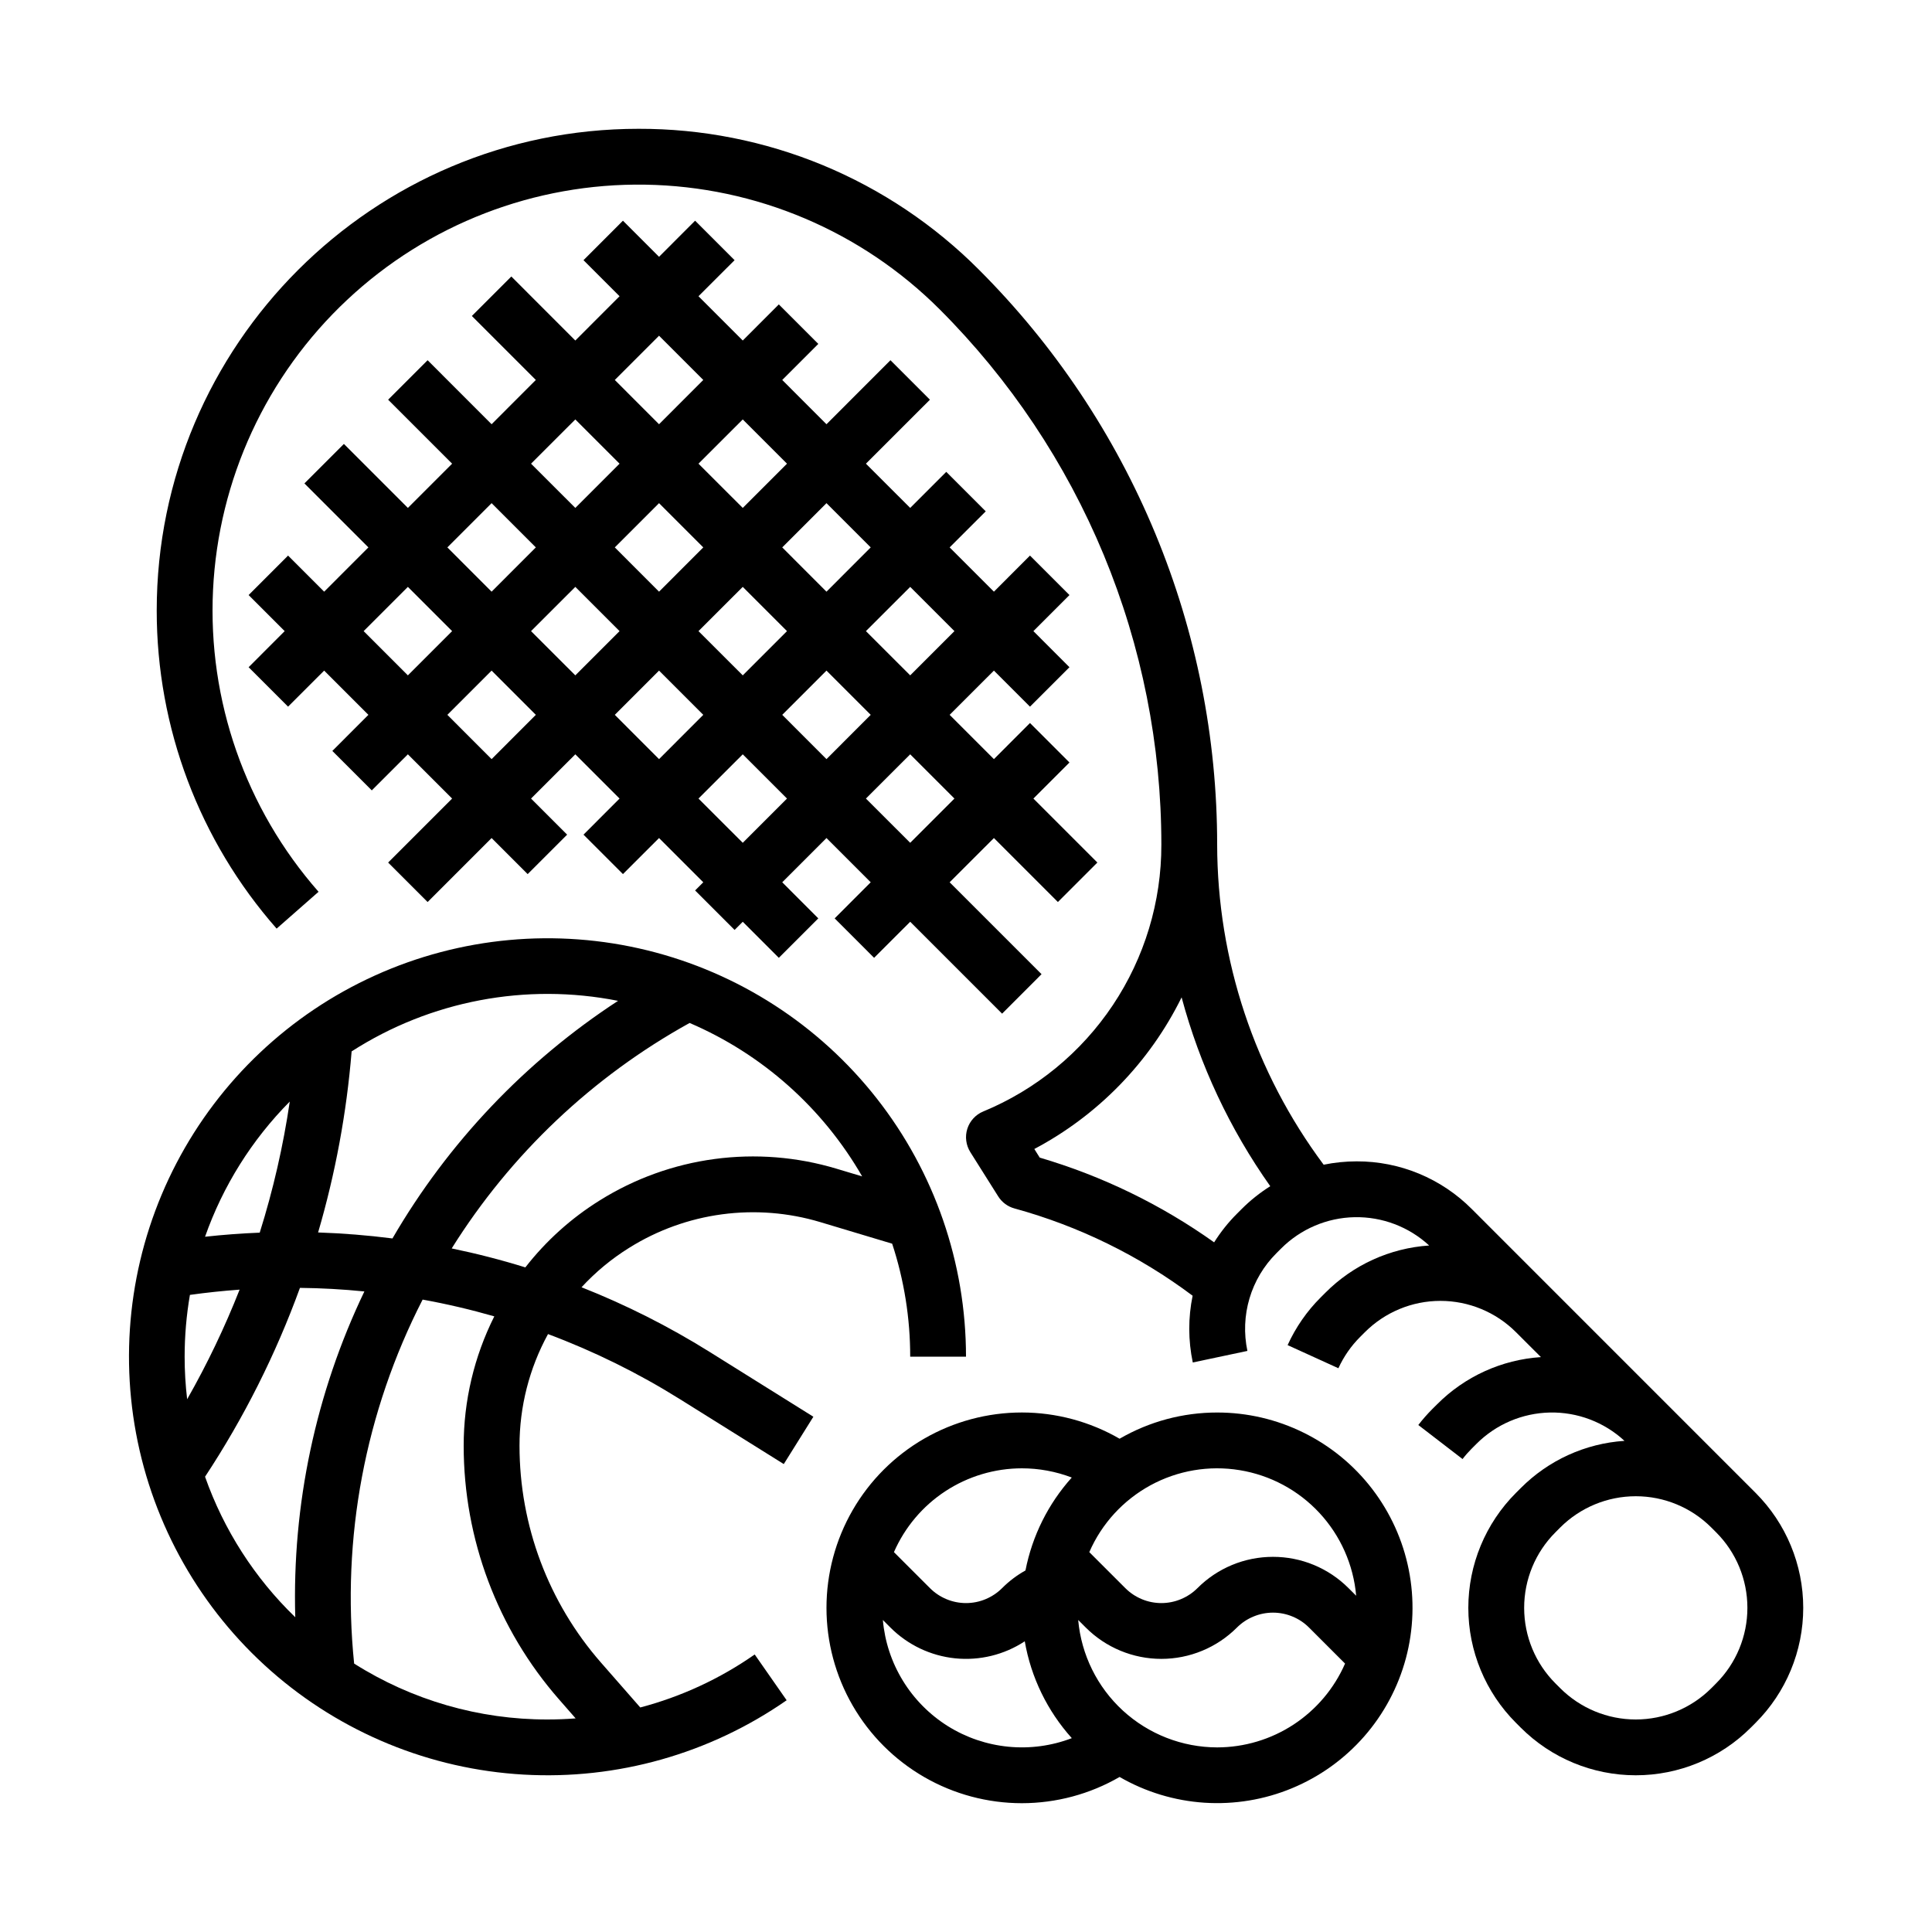 <svg
  width="60"
  height="60"
  viewBox="0 0 60 60"
  fill="none"
  xmlns="http://www.w3.org/2000/svg"
>
  <path
    d="M54.521 46.362L45.706 37.546C45.238 37.076 44.681 36.703 44.068 36.449C43.455 36.195 42.797 36.065 42.134 36.067C41.789 36.067 41.445 36.102 41.107 36.171C38.965 33.298 37.805 29.812 37.8 26.229C37.8 22.914 37.148 19.632 35.879 16.57C34.611 13.508 32.752 10.726 30.408 8.382C29.022 6.989 27.373 5.884 25.558 5.131C23.741 4.379 21.794 3.995 19.829 4C11.579 4 4.867 10.712 4.867 18.962C4.866 22.597 6.19 26.109 8.591 28.839L9.893 27.695C7.625 25.115 6.45 21.754 6.616 18.323C6.782 14.893 8.275 11.661 10.781 9.312C13.286 6.962 16.608 5.68 20.042 5.735C23.476 5.79 26.754 7.179 29.183 9.608C31.365 11.79 33.097 14.382 34.278 17.233C35.459 20.085 36.067 23.142 36.067 26.229C36.071 28.003 35.546 29.738 34.561 31.214C33.576 32.69 32.175 33.84 30.535 34.518C30.418 34.566 30.314 34.639 30.229 34.732C30.143 34.825 30.079 34.935 30.041 35.056C30.003 35.176 29.991 35.303 30.008 35.428C30.024 35.553 30.067 35.673 30.134 35.78L31.001 37.156C31.116 37.338 31.295 37.472 31.504 37.529C33.502 38.077 35.38 38.997 37.038 40.24C36.897 40.924 36.899 41.63 37.043 42.313L38.739 41.954C38.625 41.413 38.647 40.853 38.804 40.323C38.961 39.793 39.248 39.311 39.639 38.921L39.788 38.772C40.394 38.166 41.211 37.818 42.067 37.801C42.924 37.784 43.754 38.099 44.384 38.68C43.167 38.761 42.022 39.282 41.162 40.146L41.013 40.295C40.585 40.722 40.238 41.224 39.988 41.774L41.565 42.492C41.73 42.131 41.958 41.801 42.239 41.521L42.388 41.372C43.01 40.75 43.853 40.4 44.733 40.4C45.613 40.4 46.456 40.749 47.079 41.371L47.855 42.146C46.637 42.226 45.49 42.748 44.629 43.613L44.48 43.761C44.325 43.917 44.18 44.082 44.047 44.255L45.421 45.312C45.509 45.197 45.604 45.089 45.706 44.987L45.854 44.839C46.46 44.233 47.277 43.885 48.134 43.867C48.991 43.85 49.821 44.165 50.45 44.747C49.234 44.827 48.089 45.349 47.229 46.213L47.08 46.362C46.133 47.309 45.6 48.594 45.6 49.934C45.6 51.273 46.133 52.558 47.08 53.505L47.229 53.654C48.176 54.601 49.461 55.133 50.8 55.133C52.14 55.133 53.425 54.601 54.372 53.654L54.521 53.505C55.468 52.558 56.001 51.273 56.001 49.933C56.001 48.594 55.468 47.309 54.521 46.362ZM38.562 37.546L38.413 37.695C38.145 37.963 37.908 38.261 37.706 38.582C36.059 37.41 34.229 36.521 32.29 35.951L32.122 35.683C34.104 34.633 35.704 32.986 36.696 30.974C37.26 33.076 38.192 35.062 39.449 36.839C39.128 37.041 38.83 37.278 38.562 37.546ZM53.295 52.279L53.147 52.428C52.524 53.05 51.68 53.4 50.8 53.4C49.92 53.4 49.077 53.05 48.454 52.428L48.306 52.28C47.683 51.657 47.334 50.813 47.334 49.934C47.334 49.053 47.683 48.209 48.306 47.587L48.454 47.438C49.077 46.816 49.921 46.467 50.801 46.467C51.681 46.467 52.524 46.816 53.147 47.439L53.295 47.587C53.918 48.209 54.267 49.053 54.267 49.933C54.267 50.813 53.918 51.657 53.295 52.279Z"
    fill="black"
  />
  <path
    d="M11.546 24.546L12.667 23.426L14.041 24.8L12.054 26.787L13.28 28.013L15.267 26.026L16.387 27.146L17.613 25.921L16.492 24.8L17.867 23.426L19.241 24.8L18.121 25.921L19.346 27.146L20.467 26.026L21.841 27.4L21.587 27.654L22.813 28.88L23.067 28.626L24.187 29.746L25.413 28.521L24.293 27.4L25.667 26.026L27.041 27.4L25.921 28.521L27.146 29.746L28.267 28.626L31.121 31.48L32.346 30.254L29.492 27.4L30.867 26.026L32.854 28.013L34.08 26.787L32.093 24.8L33.213 23.68L31.987 22.454L30.867 23.575L29.492 22.2L30.867 20.826L31.987 21.946L33.213 20.721L32.093 19.6L33.213 18.48L31.987 17.254L30.867 18.375L29.492 17L30.613 15.88L29.387 14.654L28.267 15.774L26.892 14.4L28.88 12.413L27.654 11.187L25.667 13.175L24.293 11.8L25.413 10.68L24.187 9.454L23.067 10.575L21.692 9.2L22.813 8.08L21.587 6.854L20.467 7.975L19.346 6.854L18.121 8.08L19.241 9.2L17.867 10.575L15.88 8.587L14.654 9.813L16.641 11.8L15.267 13.175L13.28 11.187L12.054 12.413L14.041 14.4L12.667 15.774L10.68 13.787L9.454 15.013L11.441 17L10.067 18.375L8.946 17.254L7.721 18.48L8.841 19.6L7.721 20.721L8.946 21.946L10.067 20.826L11.441 22.2L10.321 23.321L11.546 24.546ZM15.267 23.575L13.893 22.2L15.267 20.826L16.641 22.2L15.267 23.575ZM23.067 20.974L21.692 19.6L23.067 18.226L24.441 19.6L23.067 20.974ZM25.667 20.826L27.041 22.2L25.667 23.575L24.293 22.2L25.667 20.826ZM20.467 18.375L19.093 17L20.467 15.626L21.841 17L20.467 18.375ZM19.241 19.6L17.867 20.974L16.492 19.6L17.867 18.226L19.241 19.6ZM19.093 22.2L20.467 20.826L21.841 22.2L20.467 23.575L19.093 22.2ZM23.067 26.174L21.692 24.8L23.067 23.426L24.441 24.8L23.067 26.174ZM29.641 24.8L28.267 26.174L26.892 24.8L28.267 23.426L29.641 24.8ZM29.641 19.6L28.267 20.974L26.892 19.6L28.267 18.226L29.641 19.6ZM27.041 17L25.667 18.375L24.293 17L25.667 15.626L27.041 17ZM24.441 14.4L23.067 15.774L21.692 14.4L23.067 13.026L24.441 14.4ZM20.467 10.426L21.841 11.8L20.467 13.175L19.093 11.8L20.467 10.426ZM17.867 13.026L19.241 14.4L17.867 15.774L16.492 14.4L17.867 13.026ZM15.267 15.626L16.641 17L15.267 18.375L13.893 17L15.267 15.626ZM11.293 19.6L12.667 18.226L14.041 19.6L12.667 20.974L11.293 19.6Z"
    fill="black"
  />
  <path
    d="M19.543 38.75C20.418 38.203 21.399 37.849 22.422 37.712C23.444 37.575 24.484 37.657 25.472 37.953L27.707 38.624C28.079 39.756 28.268 40.941 28.267 42.133H30C30 39.225 29.024 36.401 27.229 34.114C25.434 31.826 22.923 30.206 20.099 29.513C17.274 28.82 14.299 29.095 11.649 30.293C8.999 31.491 6.828 33.543 5.482 36.12C4.136 38.698 3.693 41.653 4.225 44.512C4.757 47.371 6.232 49.97 8.414 51.891C10.597 53.813 13.361 54.947 16.265 55.112C19.168 55.278 22.043 54.464 24.43 52.803L23.438 51.381C22.359 52.135 21.156 52.692 19.884 53.027L18.662 51.631C17.032 49.768 16.134 47.376 16.134 44.9C16.133 43.688 16.437 42.495 17.019 41.431C18.446 41.965 19.815 42.64 21.107 43.447L24.341 45.468L25.26 43.998L22.026 41.977C20.767 41.192 19.44 40.522 18.06 39.977C18.497 39.503 18.996 39.09 19.543 38.75ZM26.775 36.534L25.971 36.293C24.746 35.926 23.458 35.824 22.191 35.994C20.924 36.164 19.709 36.602 18.625 37.28C17.738 37.832 16.957 38.536 16.315 39.36C15.565 39.127 14.801 38.931 14.028 38.771C15.857 35.847 18.399 33.438 21.417 31.769C23.672 32.736 25.551 34.408 26.775 36.534ZM19.194 31.082C16.315 32.961 13.915 35.489 12.188 38.461C11.423 38.363 10.651 38.301 9.879 38.275C10.416 36.441 10.765 34.557 10.92 32.652C13.371 31.078 16.337 30.515 19.194 31.082ZM5.734 42.133C5.734 41.49 5.789 40.848 5.898 40.214C6.41 40.143 6.924 40.088 7.441 40.051C6.98 41.223 6.435 42.36 5.812 43.455C5.76 43.016 5.734 42.575 5.734 42.133ZM8.999 34.21C8.796 35.59 8.484 36.951 8.066 38.281C7.499 38.304 6.932 38.346 6.368 38.408C6.923 36.831 7.822 35.397 8.999 34.21ZM6.368 45.861C7.576 44.028 8.565 42.059 9.315 39.996C9.983 40.003 10.652 40.04 11.316 40.107C9.805 43.261 9.069 46.73 9.17 50.225C7.91 49.008 6.951 47.514 6.368 45.861ZM17.358 52.773L17.877 53.366C17.587 53.389 17.294 53.4 17 53.4C14.875 53.403 12.793 52.8 10.998 51.664C10.6 47.77 11.339 43.844 13.125 40.36C13.875 40.496 14.618 40.67 15.351 40.881C14.725 42.128 14.399 43.505 14.4 44.9C14.4 47.796 15.451 50.593 17.358 52.773Z"
    fill="black"
  />
  <path
    d="M37.8 43.867C36.736 43.866 35.691 44.147 34.77 44.681C33.848 44.148 32.802 43.867 31.737 43.866C30.671 43.866 29.625 44.146 28.702 44.678C27.779 45.21 27.013 45.976 26.48 46.899C25.948 47.821 25.667 48.868 25.667 49.933C25.667 50.998 25.947 52.045 26.48 52.967C27.013 53.89 27.779 54.656 28.702 55.188C29.624 55.72 30.671 56 31.736 56C32.801 55.999 33.848 55.719 34.77 55.185C35.576 55.651 36.478 55.924 37.406 55.985C38.335 56.045 39.265 55.892 40.124 55.535C40.983 55.179 41.749 54.63 42.363 53.93C42.976 53.231 43.42 52.399 43.661 51.501C43.901 50.602 43.932 49.66 43.75 48.748C43.569 47.835 43.179 46.977 42.613 46.239C42.047 45.501 41.318 44.903 40.483 44.492C39.649 44.08 38.731 43.866 37.8 43.867ZM42.117 49.557L41.88 49.321C41.572 49.012 41.206 48.768 40.804 48.601C40.401 48.434 39.97 48.349 39.534 48.349C39.098 48.349 38.667 48.434 38.264 48.601C37.861 48.768 37.496 49.012 37.188 49.321C37.041 49.468 36.866 49.584 36.673 49.664C36.481 49.744 36.275 49.785 36.067 49.785C35.859 49.785 35.653 49.744 35.461 49.664C35.269 49.584 35.094 49.468 34.947 49.32L33.829 48.203C34.213 47.319 34.882 46.59 35.727 46.128C36.573 45.667 37.549 45.501 38.499 45.657C39.45 45.812 40.322 46.28 40.977 46.986C41.632 47.693 42.033 48.597 42.117 49.557ZM31.734 45.6C32.264 45.6 32.79 45.697 33.285 45.886C32.554 46.7 32.057 47.697 31.847 48.772C31.581 48.92 31.336 49.105 31.121 49.321C30.974 49.468 30.799 49.584 30.607 49.664C30.415 49.744 30.209 49.785 30 49.785C29.792 49.785 29.586 49.744 29.394 49.664C29.202 49.584 29.027 49.468 28.88 49.32L27.762 48.203C28.1 47.43 28.655 46.772 29.36 46.31C30.066 45.848 30.89 45.601 31.734 45.6ZM27.418 50.31L27.654 50.546C28.194 51.086 28.904 51.423 29.664 51.501C30.423 51.578 31.187 51.392 31.825 50.972C32.019 52.092 32.526 53.135 33.286 53.98C32.659 54.22 31.985 54.311 31.318 54.246C30.65 54.181 30.006 53.963 29.437 53.607C28.869 53.251 28.39 52.768 28.04 52.196C27.689 51.624 27.476 50.978 27.418 50.31ZM37.8 54.267C36.717 54.265 35.673 53.858 34.874 53.126C34.076 52.394 33.58 51.389 33.484 50.31L33.721 50.546C34.029 50.854 34.395 51.099 34.797 51.265C35.2 51.432 35.631 51.518 36.067 51.518C36.503 51.518 36.934 51.432 37.337 51.265C37.739 51.099 38.105 50.854 38.413 50.546C38.56 50.399 38.735 50.282 38.928 50.203C39.12 50.123 39.326 50.082 39.534 50.082C39.742 50.082 39.948 50.123 40.14 50.203C40.333 50.282 40.507 50.399 40.654 50.546L41.772 51.664C41.435 52.437 40.879 53.094 40.174 53.557C39.469 54.019 38.644 54.266 37.8 54.267Z"
    fill="black"
  />
</svg>
